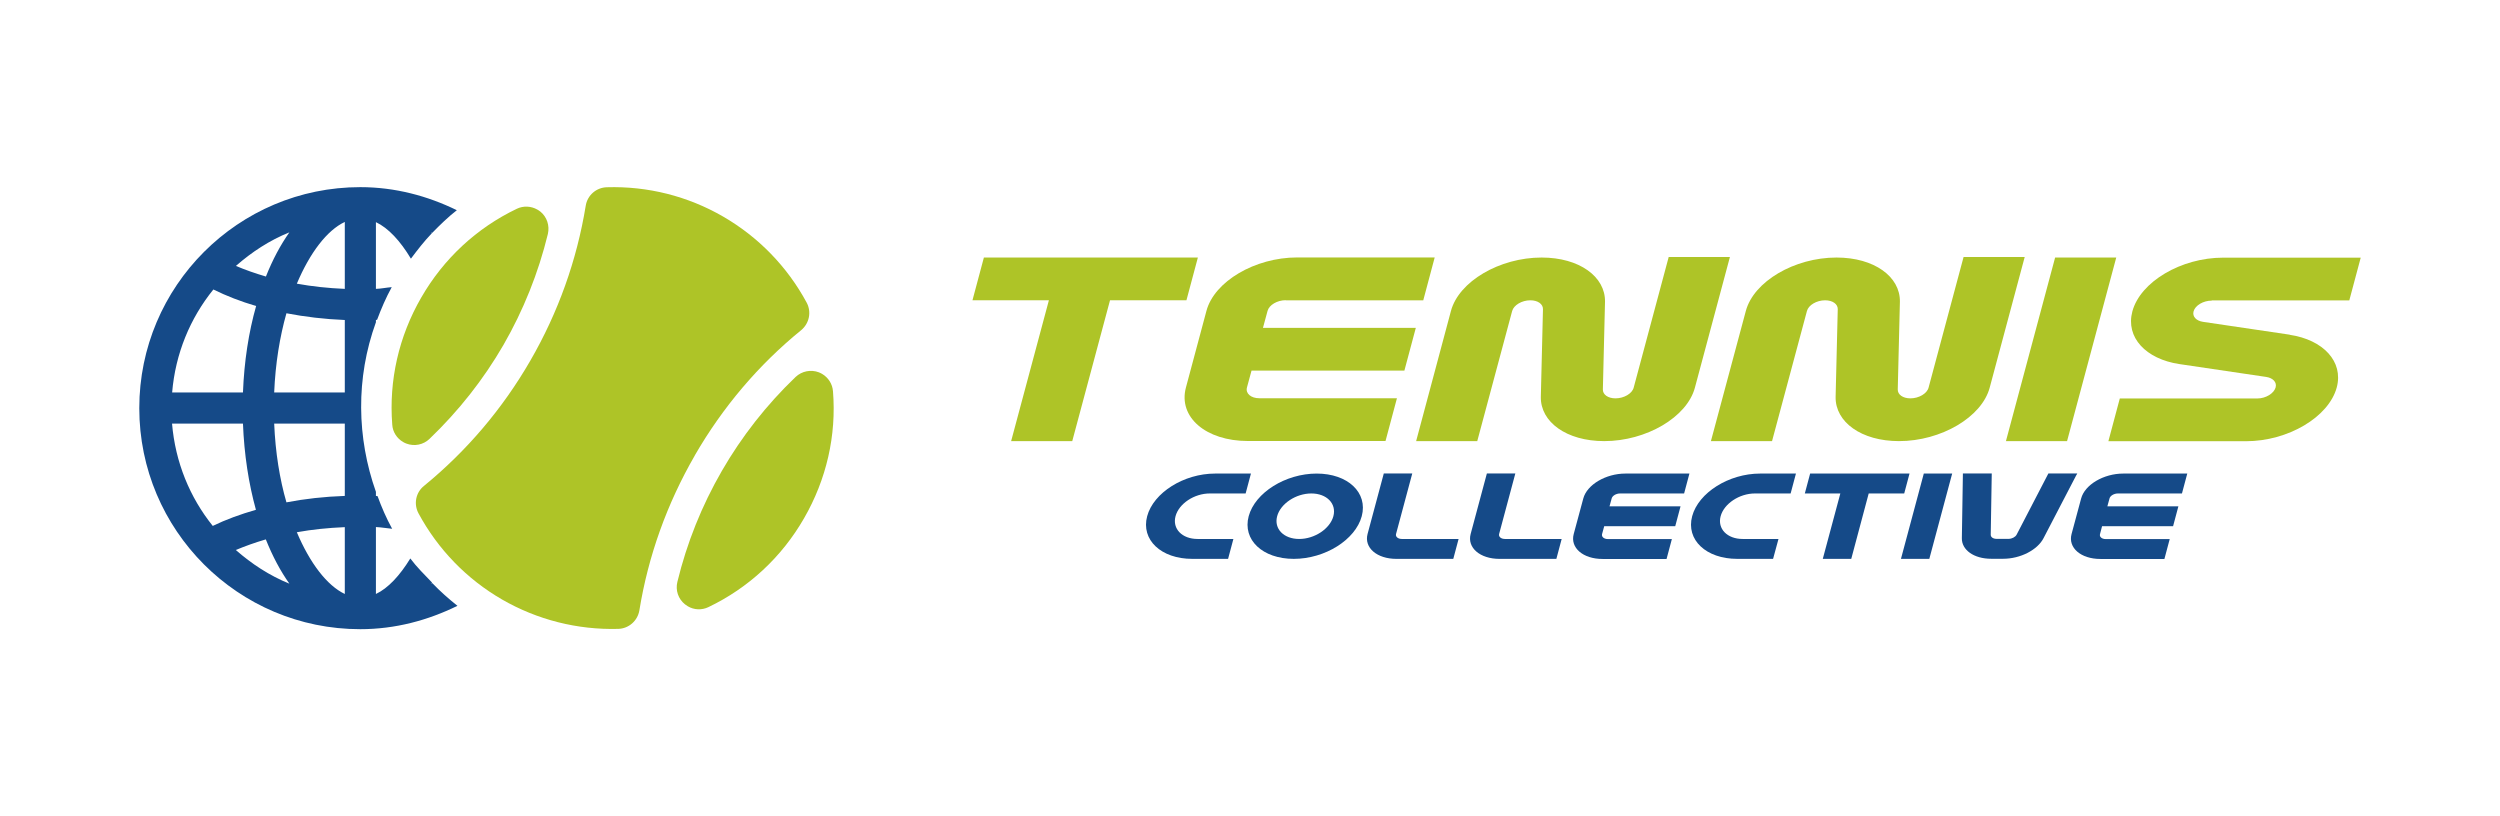 <svg width="245" height="80" viewBox="0 0 245 80" fill="none" xmlns="http://www.w3.org/2000/svg">
<path d="M42.38 57.14C42.38 57.14 42.31 57.18 42.27 57.2C42.29 57.17 42.31 57.13 42.34 57.09C41.6 56.32 40.84 55.57 40.21 54.73C39.18 56.41 38.03 57.65 36.84 58.21V51.65C37.4 51.68 37.89 51.77 38.43 51.82C37.86 50.78 37.4 49.72 37 48.62C36.94 48.62 36.9 48.6 36.84 48.6V48.2C34.97 42.91 34.85 37.07 36.84 31.58V31.35C36.84 31.35 36.91 31.35 36.95 31.35C37.36 30.25 37.82 29.18 38.39 28.14C37.86 28.18 37.39 28.29 36.84 28.31V21.77C38.05 22.34 39.23 23.61 40.27 25.35C40.92 24.48 41.58 23.63 42.32 22.86C42.3 22.84 42.29 22.81 42.27 22.78C42.3 22.79 42.33 22.81 42.36 22.82C43.13 22.03 43.92 21.26 44.77 20.6C41.9 19.2 38.72 18.34 35.31 18.34C23.35 18.34 13.65 28.04 13.65 40C13.65 51.96 23.34 61.66 35.31 61.66C38.74 61.66 41.94 60.79 44.83 59.37C43.96 58.68 43.14 57.95 42.38 57.16V57.14ZM28.36 22.77C27.49 24 26.71 25.46 26.06 27.1C25.01 26.79 24.03 26.45 23.12 26.06C24.67 24.7 26.42 23.55 28.36 22.77ZM20.91 28.37C22.19 29 23.57 29.54 25.1 29.99C24.37 32.56 23.93 35.41 23.81 38.46H16.87C17.19 34.65 18.63 31.19 20.91 28.37ZM16.87 41.51H23.81C23.93 44.55 24.37 47.39 25.08 49.96C23.55 50.4 22.13 50.92 20.85 51.54C18.6 48.74 17.18 45.3 16.86 41.51H16.87ZM23.11 53.9C24.02 53.52 24.99 53.17 26.05 52.86C26.71 54.51 27.48 55.96 28.36 57.2C26.41 56.41 24.66 55.26 23.11 53.9ZM33.79 58.21C32.06 57.39 30.38 55.21 29.09 52.16C30.57 51.89 32.14 51.73 33.79 51.66V58.22V58.21ZM33.79 48.6C31.79 48.67 29.88 48.88 28.07 49.23C27.41 46.95 26.99 44.35 26.87 41.51H33.79V48.6ZM33.79 38.46H26.87C26.99 35.61 27.42 33 28.07 30.7C29.88 31.05 31.79 31.28 33.79 31.36V38.46ZM33.79 28.31C32.14 28.24 30.57 28.07 29.09 27.8C30.38 24.75 32.05 22.57 33.79 21.75V28.3V28.31Z" fill="#154A88"/>
<path d="M52.941 20.73C52.851 20.66 52.761 20.59 52.661 20.54C52.051 20.19 51.291 20.149 50.651 20.459C46.721 22.34 43.481 25.34 41.281 29.16C39.081 32.969 38.101 37.28 38.441 41.62C38.481 42.33 38.901 42.97 39.511 43.32C39.611 43.38 39.711 43.429 39.821 43.469C40.601 43.77 41.491 43.59 42.091 43.01C44.941 40.28 47.381 37.19 49.341 33.8C51.291 30.41 52.761 26.75 53.691 22.93C53.881 22.11 53.601 21.26 52.951 20.73H52.941Z" fill="#AEC427"/>
<path d="M81.632 38.349C81.582 37.629 81.172 36.999 80.562 36.639C80.462 36.579 80.362 36.539 80.252 36.489C79.462 36.189 78.582 36.369 77.972 36.939C75.122 39.669 72.692 42.769 70.742 46.149C68.782 49.539 67.312 53.199 66.382 57.029C66.182 57.839 66.462 58.689 67.122 59.219C67.222 59.299 67.412 59.419 67.412 59.419C68.022 59.779 68.772 59.809 69.422 59.499C73.352 57.619 76.602 54.609 78.792 50.799C80.992 46.989 81.982 42.679 81.632 38.339V38.349Z" fill="#AEC427"/>
<path d="M68.09 44.63C70.82 39.91 74.32 35.77 78.51 32.36C79.31 31.7 79.55 30.57 79.05 29.65C77.15 26.13 74.32 23.22 70.86 21.22C67.4 19.22 63.47 18.23 59.47 18.35C58.43 18.38 57.56 19.14 57.4 20.17C56.53 25.5 54.71 30.6 51.98 35.33C49.25 40.06 45.74 44.19 41.56 47.61C40.74 48.26 40.52 49.4 41.02 50.32C42.92 53.84 45.74 56.75 49.2 58.75C52.65 60.74 56.59 61.74 60.59 61.63C61.63 61.6 62.49 60.83 62.66 59.81C63.53 54.47 65.36 49.37 68.09 44.64V44.63Z" fill="#AEC427"/>
<path d="M177.393 46.409L176.873 48.359H180.353L178.633 54.769H181.423L183.133 48.359H186.613L187.133 46.409H177.393Z" fill="#154A88"/>
<path d="M189.073 54.769H186.293L188.533 46.409H191.313L189.073 54.769Z" fill="#154A88"/>
<path d="M158.773 48.359H165.043L165.563 46.409H159.293C157.373 46.409 155.523 47.499 155.163 48.849L154.223 52.339C153.863 53.679 155.133 54.779 157.053 54.779H163.323L163.843 52.829H157.573C157.193 52.829 156.933 52.609 157.003 52.339L157.213 51.569H164.173L164.693 49.619H157.733L157.943 48.849C158.013 48.579 158.383 48.359 158.773 48.359Z" fill="#154A88"/>
<path d="M207.562 48.359H213.832L214.352 46.409H208.082C206.162 46.409 204.312 47.499 203.952 48.849L203.012 52.339C202.652 53.679 203.922 54.779 205.842 54.779H212.112L212.632 52.829H206.362C205.982 52.829 205.722 52.609 205.802 52.339L206.002 51.569H212.962L213.482 49.619H206.522L206.732 48.849C206.802 48.579 207.172 48.359 207.562 48.359Z" fill="#154A88"/>
<path d="M118.562 48.359H122.072L122.592 46.409H119.082C116.022 46.409 113.042 48.279 112.422 50.589C111.802 52.899 113.782 54.769 116.842 54.769H120.352L120.872 52.819H117.362C115.842 52.819 114.872 51.819 115.202 50.589C115.532 49.359 117.032 48.359 118.562 48.359Z" fill="#154A88"/>
<path d="M171.972 48.359H175.482L176.002 46.409H172.492C169.432 46.409 166.452 48.279 165.832 50.589C165.212 52.899 167.192 54.769 170.252 54.769H173.762L174.292 52.819H170.782C169.262 52.819 168.292 51.819 168.622 50.589C168.952 49.359 170.462 48.359 171.982 48.359H171.972Z" fill="#154A88"/>
<path d="M129.041 46.409C125.981 46.409 122.991 48.279 122.371 50.589C121.751 52.899 123.731 54.769 126.791 54.769C129.851 54.769 132.831 52.899 133.451 50.589C134.071 48.279 132.091 46.409 129.031 46.409H129.041ZM127.321 52.819C125.801 52.819 124.831 51.819 125.161 50.589C125.491 49.359 127.001 48.359 128.511 48.359C130.021 48.359 131.001 49.359 130.671 50.589C130.341 51.819 128.831 52.819 127.321 52.819Z" fill="#154A88"/>
<path d="M140.172 52.819H137.382C137.002 52.819 136.742 52.599 136.812 52.33L138.402 46.399H135.612L134.022 52.33C133.662 53.669 134.932 54.77 136.852 54.77H142.422L142.942 52.819H140.162H140.172Z" fill="#154A88"/>
<path d="M150.264 52.819H147.484C147.104 52.819 146.844 52.599 146.914 52.33L148.503 46.399H145.714L144.124 52.33C143.764 53.669 145.034 54.77 146.954 54.77H152.524L153.044 52.819H150.253H150.264Z" fill="#154A88"/>
<path d="M203.492 46.539L200.262 52.749C199.672 53.889 198.012 54.76 196.302 54.76H195.142C193.432 54.76 192.242 53.889 192.262 52.749L192.362 46.539V46.399H195.192L195.092 52.409C195.092 52.639 195.322 52.809 195.672 52.809H196.832C197.172 52.809 197.502 52.629 197.622 52.409L200.742 46.399H203.572L203.502 46.539H203.492Z" fill="#154A88"/>
<path d="M96.421 25.239L95.301 29.429H102.791L99.091 43.229H105.081L108.781 29.429H116.271L117.391 25.239H96.421Z" fill="#AEC427"/>
<path d="M126 29.43H139.48L140.6 25.23H127.12C122.99 25.23 119 27.579 118.23 30.47L116.22 37.98C115.45 40.87 118.17 43.219 122.3 43.219H135.78L136.9 39.029H123.42C122.59 39.029 122.05 38.559 122.2 37.98L122.65 36.319H137.63L138.75 32.13H123.77L124.22 30.47C124.37 29.89 125.17 29.419 126 29.419V29.43Z" fill="#AEC427"/>
<path d="M163.531 25.189L160.101 37.989C159.951 38.569 159.151 39.039 158.321 39.039C157.581 39.039 157.071 38.669 157.081 38.169L157.291 29.57C157.331 27.11 154.771 25.239 151.081 25.239C146.951 25.239 142.961 27.589 142.191 30.479L138.781 43.229H144.771L148.191 30.479C148.351 29.899 149.141 29.429 149.971 29.429C150.711 29.429 151.221 29.799 151.211 30.299L151.001 38.899C150.961 41.359 153.521 43.229 157.211 43.229C161.341 43.229 165.331 40.879 166.101 37.989L169.531 25.189H163.541H163.531Z" fill="#AEC427"/>
<path d="M224.401 32.8L215.891 31.54C215.231 31.44 214.831 31.02 214.971 30.51C215.131 29.93 215.921 29.46 216.751 29.46V29.44H230.231L231.351 25.25H217.871C213.741 25.25 209.751 27.62 208.971 30.52C208.291 33.07 210.301 35.19 213.581 35.68L222.091 36.94C222.751 37.04 223.151 37.46 223.011 37.97C222.851 38.55 222.051 39.05 221.221 39.05H207.741L206.621 43.24H220.101C224.231 43.24 228.221 40.87 229.001 37.97C229.681 35.43 227.671 33.3 224.391 32.81L224.401 32.8Z" fill="#AEC427"/>
<path d="M202.572 43.229H196.582L201.402 25.239H207.392L202.572 43.229Z" fill="#AEC427"/>
<path d="M192.43 25.189L189 37.989C188.85 38.569 188.05 39.039 187.22 39.039C186.48 39.039 185.97 38.669 185.98 38.169L186.19 29.57C186.23 27.11 183.67 25.239 179.98 25.239C175.85 25.239 171.86 27.589 171.09 30.479L167.67 43.229H173.66L177.08 30.479C177.23 29.899 178.03 29.429 178.86 29.429C179.6 29.429 180.11 29.799 180.1 30.299L179.89 38.899C179.85 41.359 182.41 43.229 186.1 43.229C190.23 43.229 194.22 40.879 194.99 37.989L198.42 25.189H192.43Z" fill="#AEC427"/>
</svg>
